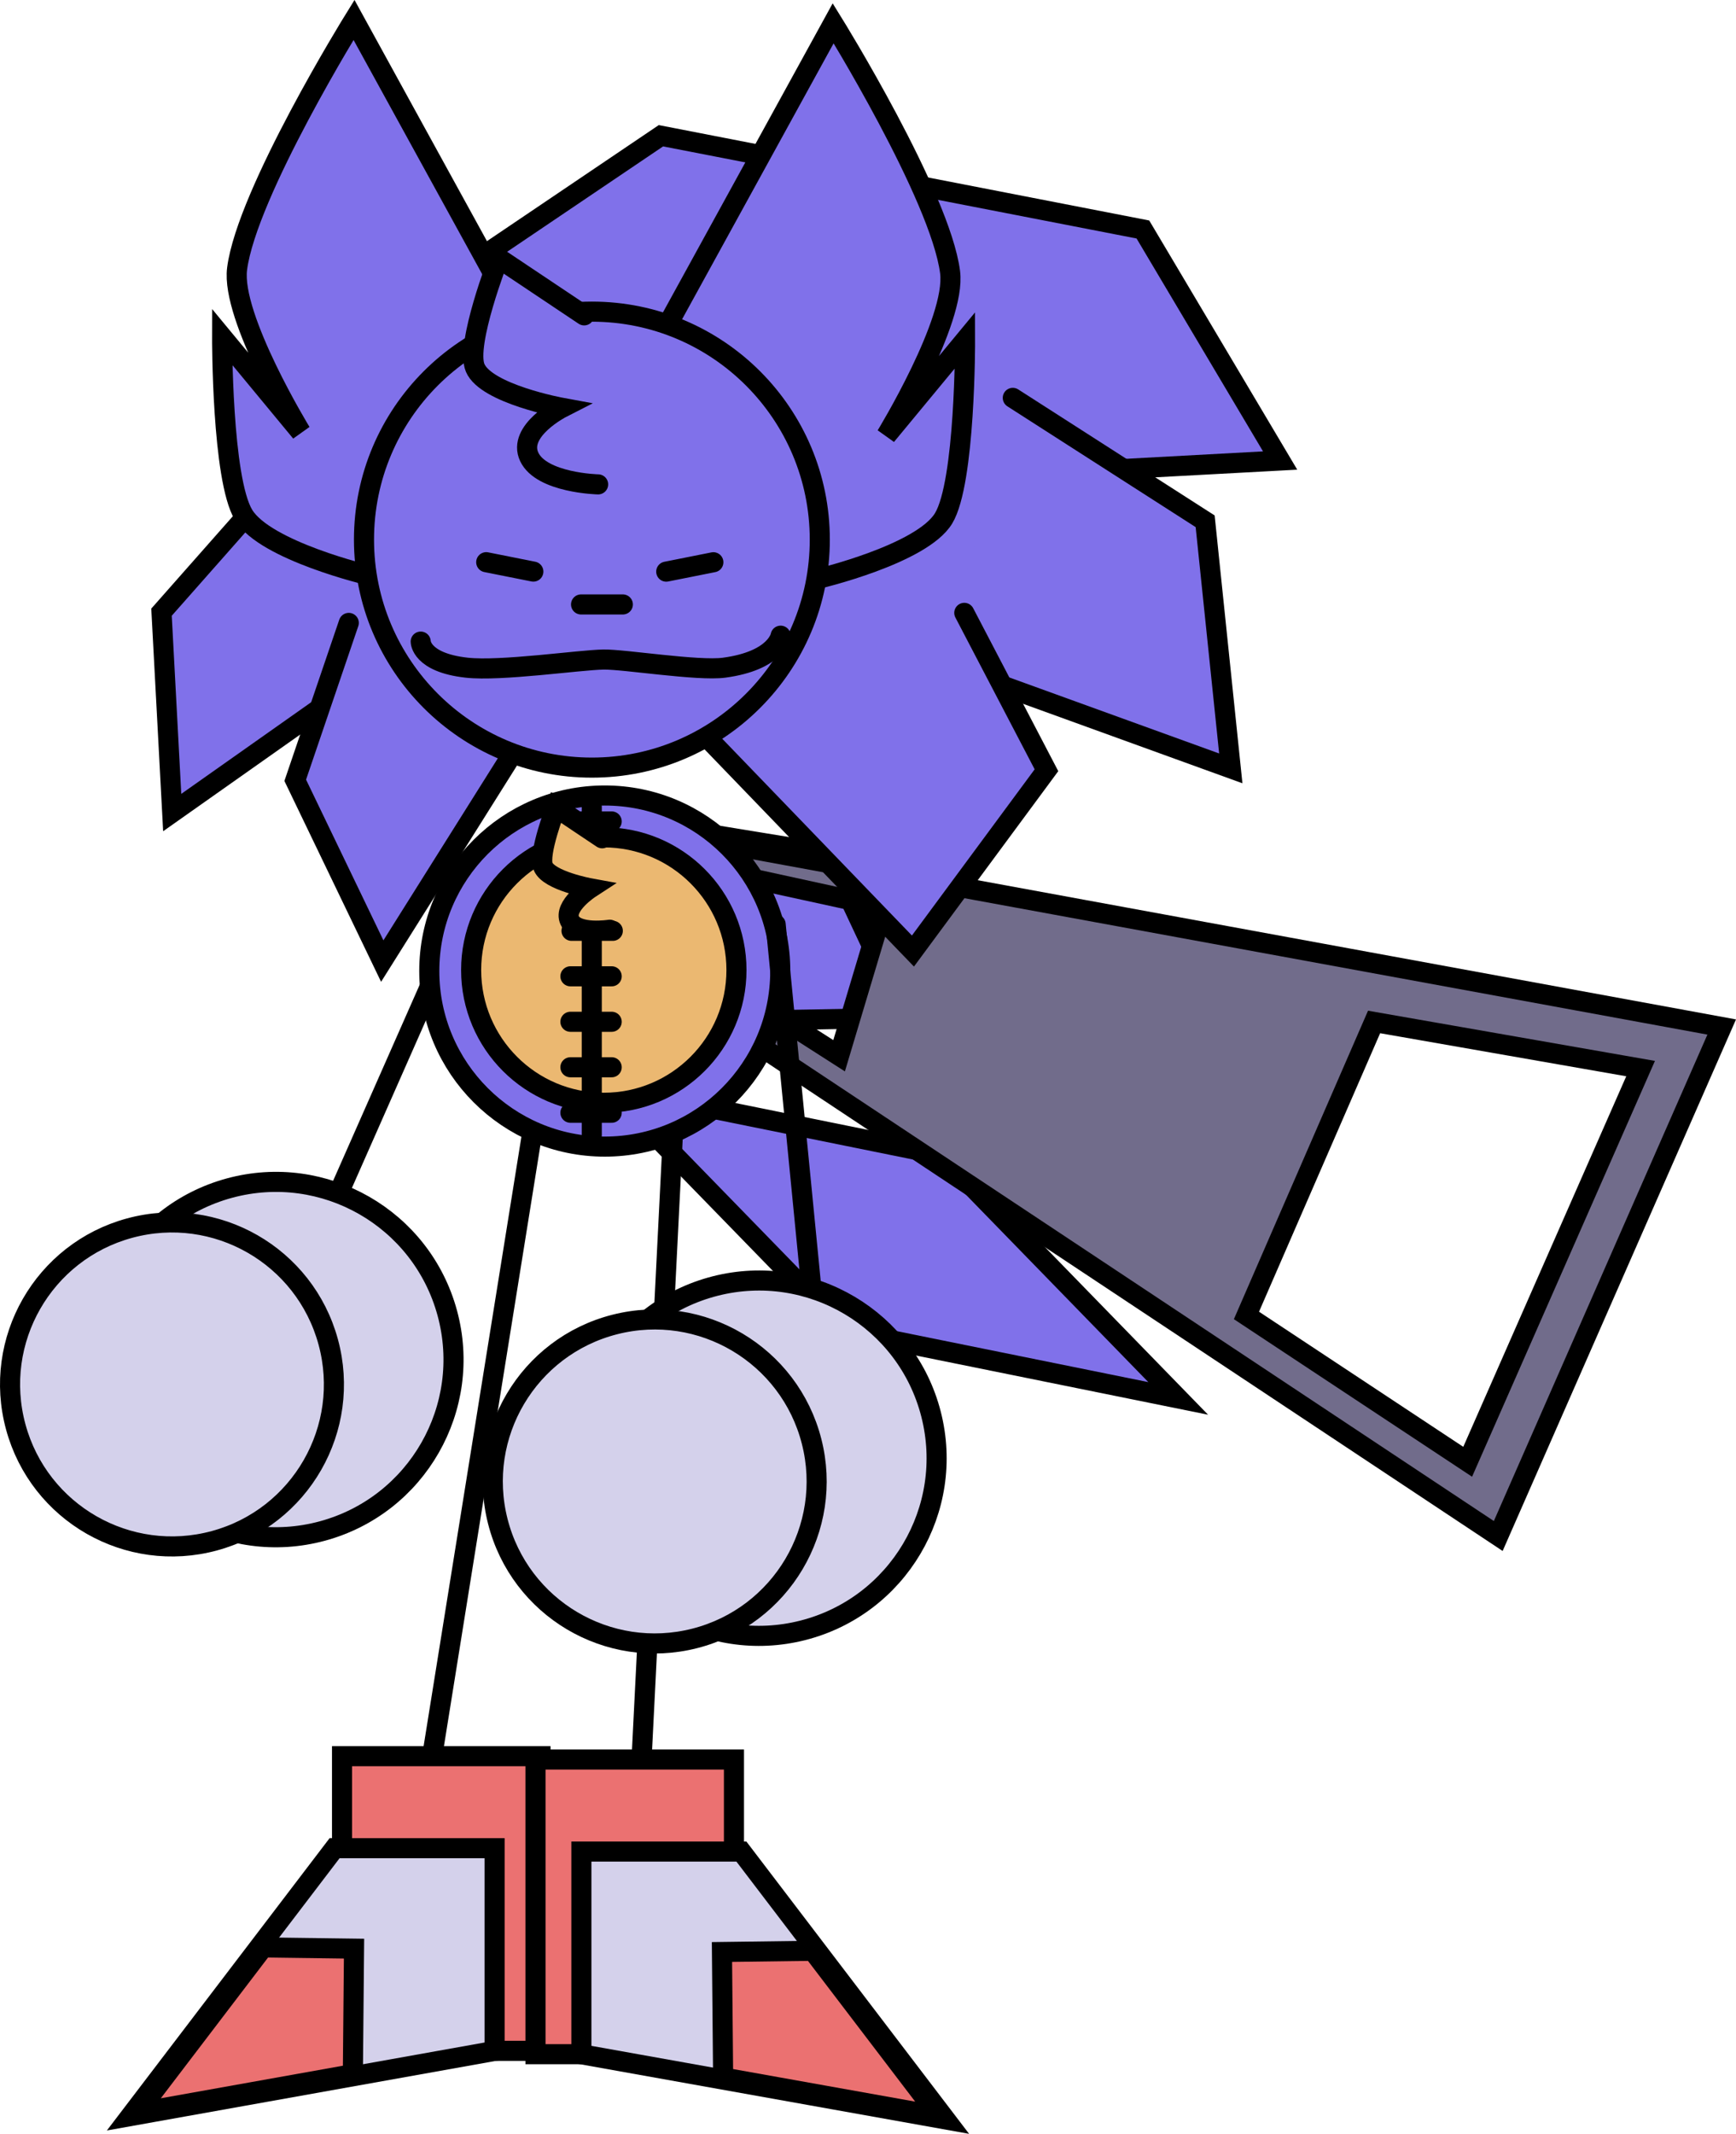<?xml version="1.0" encoding="UTF-8"?><svg xmlns="http://www.w3.org/2000/svg" xmlns:xlink="http://www.w3.org/1999/xlink" version="1.1" width="172.89" height="212.431" viewBox="0,0,172.89,212.431">
    <g transform="translate(-175.455,-73.512)">
        <g stroke="#000000" stroke-width="2" stroke-miterlimit="10">
            <path d="M236.052,181.781l33.148,6.716l23.593,24.233l-33.148,-6.716z" fill="#8071ea" stroke-linecap="butt"/>
            <path d="M239.649,155.503l18.333,3l7.667,16.333l-18.333,0.333" fill="#8071ea" stroke-linecap="round"/>
            <path d="M237.065,168.305l1.219,-2.966l20.738,13.277l4.425,-14.778l-22.526,-4.913l1.003,-2.439l104.998,19.269l-22.255,50.672zM321.622,219.038l17.222,-39.144l-26.542,-4.642l-12.711,29.217z" fill="#716c8b" stroke-linecap="butt"/>
            <path d="M275.278,133.854c0,8.445 -12.531,10.413 -28.683,11.998c-3.391,0.333 -8.534,3.835 -11.983,3.835c-3.852,0 -7.388,-2.211 -10.586,-2.625c-13.304,-1.724 -20.748,-4.971 -20.748,-13.208c0,-10.217 16.118,-18.5 36,-18.5c13.401,0 32.092,-2.904 38.29,2.678c2.997,2.7 -2.29,12.491 -2.29,15.822z" fill="#8071ea" stroke-linecap="butt"/>
            <path d="M215.611,104.359l25.667,-17.333l48,9.333l13.667,23l-24.667,1.333" fill="#8071ea" stroke-linecap="round"/>
            <path d="M276.32,113.121l19.157,12.287l2.553,24.599l-28.723,-10.403" fill="#8071ea" stroke-linecap="round"/>
            <path d="M271.49,134.525l8.183,15.667l-13.297,18l-22.502,-23.333" fill="#8071ea" stroke-linecap="round"/>
            <path d="M215.128,138.521l-22.523,15.884l-1.065,-19.949l10.956,-12.403" fill="#8071ea" stroke-linecap="round"/>
            <path d="M228.191,145.859l-14.667,23.333l-8.667,-18l5.333,-15.667" fill="#8071ea" stroke-linecap="round"/>
            <path d="M212.24,130.803c0,0 -10.352,-2.438 -12.524,-6.02c-2.18,-3.596 -2.139,-17.732 -2.139,-17.732l7.848,9.488c0,0 -6.982,-11.42 -6.358,-16.266c0.975,-7.576 11.642,-24.781 11.642,-24.781l16.522,30.075" fill="#8071ea" stroke-linecap="round"/>
            <path d="M241.911,105.902l16.522,-30.075c0,0 10.667,17.205 11.642,24.781c0.624,4.846 -6.358,16.266 -6.358,16.266l7.848,-9.488c0,0 0.042,14.136 -2.139,17.732c-2.172,3.582 -12.524,6.02 -12.524,6.02" fill="#8071ea" stroke-linecap="round"/>
            <path d="M228.539,185.785l-9.987,62.209" fill="none" stroke-linecap="round"/>
            <path d="M239.371,248.196l3.121,-62.209" fill="none" stroke-linecap="round"/>
            <path d="M221.099,165.309l-13.647,30.897" fill="none" stroke-linecap="round"/>
            <path d="M211.705,127.234c0,-12.535 10.162,-22.697 22.697,-22.697c12.535,0 22.697,10.162 22.697,22.697c0,12.535 -10.162,22.697 -22.697,22.697c-12.535,0 -22.697,-10.162 -22.697,-22.697z" fill="#8071ea" stroke-linecap="butt"/>
            <path d="M228.571,130.416l-4.693,-0.935" fill="none" stroke-linecap="round"/>
            <path d="M233.323,133.687h4.161" fill="none" stroke-linecap="round"/>
            <path d="M218.208,170.184c0,-9.652 7.825,-17.477 17.477,-17.477c9.652,0 17.477,7.825 17.477,17.477c0,9.652 -7.825,17.477 -17.477,17.477c-9.652,0 -17.477,-7.825 -17.477,-17.477z" fill="#8071ea" stroke-linecap="butt"/>
            <path d="M222.376,170.086c0,-7.297 5.915,-13.212 13.212,-13.212c7.297,0 13.212,5.915 13.212,13.212c0,7.297 -5.915,13.212 -13.212,13.212c-7.297,0 -13.212,-5.915 -13.212,-13.212z" fill="#ebb871" stroke-linecap="butt"/>
            <g fill="#d4d1eb" stroke-linecap="butt">
                <path d="M185.866,213.497c-2.56,-9.426 3.005,-19.142 12.431,-21.702c9.426,-2.56 19.142,3.005 21.702,12.431c2.56,9.426 -3.005,19.142 -12.431,21.702c-9.426,2.56 -19.142,-3.005 -21.702,-12.431z"/>
                <path d="M177.023,215.564c-2.334,-8.594 2.74,-17.453 11.334,-19.787c8.594,-2.334 17.453,2.74 19.787,11.334c2.334,8.594 -2.74,17.453 -11.334,19.787c-8.594,2.334 -17.453,-2.74 -19.787,-11.334z"/>
            </g>
            <path d="M235.023,121.734c0,0 -5.625,-0.131 -6.859,-2.735c-1.234,-2.604 3.246,-4.888 3.246,-4.888c0,0 -7.537,-1.382 -8.635,-3.982c-0.986,-2.334 2.348,-10.91 2.348,-10.91l8.51,5.688" fill="#8071ea" stroke-linecap="round"/>
            <path d="M256.864,207.952l-4.161,-42.421" fill="none" stroke-linecap="round"/>
            <g stroke-linecap="butt">
                <g>
                    <path d="M209.519,277.681v-29.336h19.765v29.336z" fill="#eb7171"/>
                    <path d="M188.451,284.173l20.326,-26.667h15.935v20.181z" fill="#d4d1eb"/>
                </g>
                <path d="M189.118,283.84l12.54,-16.452l9.055,0.119l-0.116,12.492z" fill="#eb7171"/>
            </g>
            <g stroke-linecap="butt">
                <g>
                    <path d="M228.785,278.014v-29.336h19.765v29.336z" fill="#eb7171"/>
                    <path d="M233.355,278.021v-20.181h15.935l20.326,26.667z" fill="#d4d1eb"/>
                </g>
                <path d="M247.472,280.332l-0.116,-12.492l9.055,-0.119l12.54,16.452z" fill="#eb7171"/>
            </g>
            <g fill="#d4d1eb" stroke-linecap="butt">
                <path d="M233.909,223.052c-2.414,-9.464 3.3,-19.093 12.764,-21.508c9.464,-2.414 19.093,3.3 21.508,12.764c2.414,9.464 -3.3,19.093 -12.764,21.508c-9.464,2.414 -19.093,-3.3 -21.508,-12.764z"/>
                <path d="M225.035,224.982c-2.201,-8.629 3.009,-17.408 11.638,-19.61c8.629,-2.201 17.408,3.009 19.61,11.638c2.201,8.629 -3.009,17.408 -11.638,19.61c-8.629,2.201 -17.408,-3.009 -19.61,-11.638z"/>
            </g>
            <path d="M234.39,153.838v32.667" fill="none" stroke-linecap="round"/>
            <path d="M232.485,155.29h3.889" fill="none" stroke-linecap="round"/>
            <path d="M232.374,166.179h4.111" fill="none" stroke-linecap="round"/>
            <path d="M232.263,170.707h4.111" fill="none" stroke-linecap="round"/>
            <path d="M236.374,175.234h-4.111" fill="none" stroke-linecap="round"/>
            <path d="M232.263,179.762h4.111" fill="none" stroke-linecap="round"/>
            <path d="M232.263,184.29h4.111" fill="none" stroke-linecap="round"/>
            <path d="M236.179,166.068c0,0 -3.3,0.524 -3.983,-0.917c-0.683,-1.441 2.028,-3.206 2.028,-3.206c0,0 -4.078,-0.747 -4.672,-2.155c-0.533,-1.263 1.27,-5.902 1.27,-5.902l4.604,3.078" fill="#ebb871" stroke-linecap="round"/>
            <path d="M246.499,129.486l-4.693,0.935" fill="none" stroke-linecap="round"/>
            <path d="M217.353,137.385c0,0 -0.005,2.087 4.576,2.597c3.41,0.38 11.196,-0.77 13.632,-0.81c2.062,-0.034 9.403,1.161 12.01,0.811c5.233,-0.704 5.628,-3.186 5.628,-3.186" fill="none" stroke-linecap="round"/>
        </g>
    </g>
</svg>
